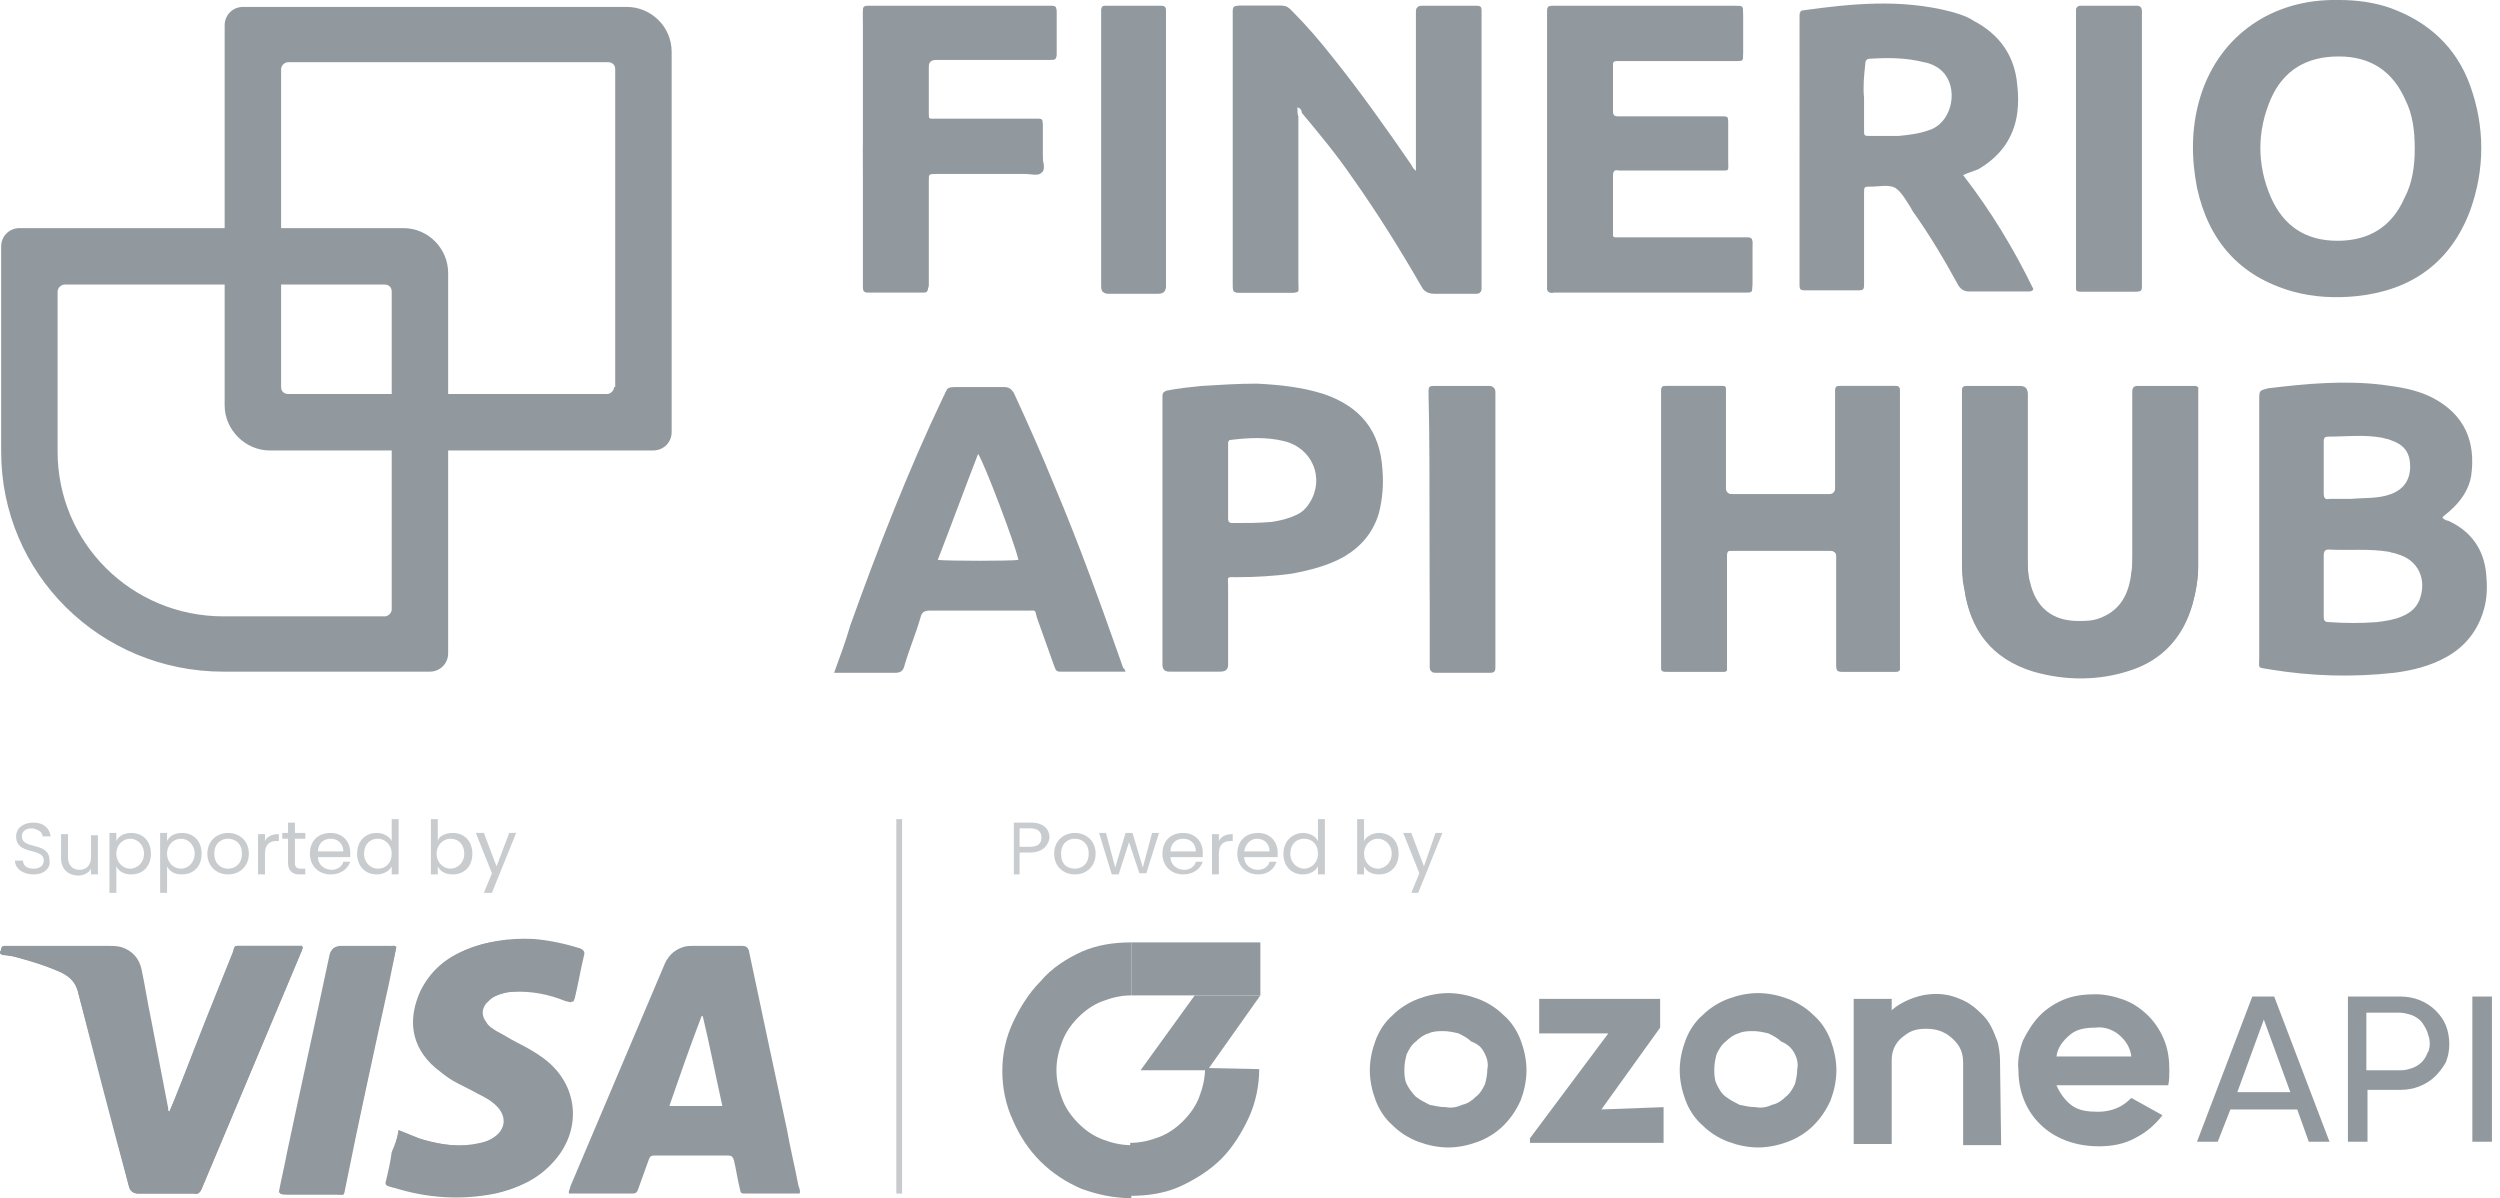<?xml version="1.0" encoding="utf-8"?>
<!-- Generator: Adobe Illustrator 27.8.1, SVG Export Plug-In . SVG Version: 6.00 Build 0)  -->
<svg version="1.1" id="Layer_1" xmlns="http://www.w3.org/2000/svg" xmlns:xlink="http://www.w3.org/1999/xlink" x="0px" y="0px"
	 viewBox="0 0 217 104" style="enable-background:new 0 0 217 104;" xml:space="preserve">
<style type="text/css">
	.st0{clip-path:url(#SVGID_00000169527142807422366470000017915640698521110428_);}
	.st1{opacity:0.5;fill:#91999F;enable-background:new    ;}
	.st2{fill-rule:evenodd;clip-rule:evenodd;fill:#91999F;}
	.st3{fill:#91999F;}
	.st4{opacity:0.5;}
</style>
<g>
	<defs>
		<rect id="SVGID_1_" width="216.3" height="104"/>
	</defs>
	<clipPath id="SVGID_00000014616893940339759470000005986788592881752255_">
		<use xlink:href="#SVGID_1_"  style="overflow:visible;"/>
	</clipPath>
	
		<g id="Layer_1_00000170998723340571514370000014993081970615314052_" style="clip-path:url(#SVGID_00000014616893940339759470000005986788592881752255_);">
		<path id="Vector" class="st1" d="M78.3,71.1h-0.5v32.5h0.5V71.1z"/>
		<g id="Group">
			<path id="Vector_2" class="st2" d="M109.3,92.8c0,1.4-0.3,2.9-0.9,4.2c-0.6,1.3-1.4,2.6-2.4,3.6c-1,1-2.3,1.8-3.6,2.4
				c-1.4,0.6-2.8,0.8-4.3,0.8v-4.6c0.9,0,1.7-0.2,2.5-0.5c0.8-0.3,1.5-0.8,2.1-1.4c0.6-0.6,1.1-1.3,1.4-2.1c0.3-0.8,0.5-1.6,0.5-2.5
				L109.3,92.8L109.3,92.8z"/>
			<path id="Vector_3" class="st2" d="M93.9,82.6c1.4-0.6,2.8-0.8,4.3-0.8v4.6c-0.9,0-1.7,0.2-2.5,0.5c-0.8,0.3-1.5,0.8-2.1,1.4
				c-0.6,0.6-1.1,1.3-1.4,2.1c-0.3,0.8-0.5,1.6-0.5,2.5s0.2,1.7,0.5,2.5c0.3,0.8,0.8,1.5,1.4,2.1c0.6,0.6,1.3,1.1,2.1,1.4
				c0.8,0.3,1.6,0.5,2.5,0.5v4.6c-1.5,0-2.9-0.3-4.3-0.8c-1.4-0.6-2.6-1.4-3.6-2.4c-1-1-1.8-2.2-2.4-3.6c-0.6-1.3-0.9-2.8-0.9-4.2
				c0-1.5,0.3-2.9,0.9-4.2c0.6-1.3,1.4-2.6,2.4-3.6C91.3,84,92.6,83.2,93.9,82.6L93.9,82.6z"/>
			<path id="Vector_4" class="st3" d="M98.2,81.8h11.2v4.6H98.2V81.8z"/>
			<path id="Vector_5" class="st3" d="M103.7,86.4h5.7l-4.6,6.5H99L103.7,86.4z"/>
			<path id="Vector_6" class="st3" d="M173.6,92c0-0.4-0.1-1.4-0.3-1.8c-0.3-0.8-0.6-1.5-1.2-2.1c-0.6-0.6-1.2-1.1-2-1.4
				c-0.7-0.3-1.5-0.5-2.6-0.4c-1.2,0.1-2.5,0.7-3.2,1.3c0,0-0.1,0.1-0.1,0.1v-1h-3.3v12.6h3.3v-7.3c0-1,0.5-1.7,1.1-2.1
				c0.6-0.5,1.2-0.6,1.9-0.6c0.8,0,1.5,0.2,2.1,0.7c0.6,0.5,1.1,1.1,1.1,2.2v7.2h3.3L173.6,92z"/>
			<path id="Vector_7" class="st2" d="M119.4,90.3c-0.3,0.8-0.5,1.7-0.5,2.6c0,0.9,0.2,1.8,0.5,2.6c0.3,0.8,0.8,1.6,1.5,2.2
				c0.6,0.6,1.4,1.1,2.2,1.4c0.8,0.3,1.7,0.5,2.6,0.5c0.9,0,1.8-0.2,2.6-0.5c0.8-0.3,1.6-0.8,2.2-1.4c0.6-0.6,1.1-1.3,1.5-2.2
				c0.3-0.8,0.5-1.7,0.5-2.6c0-0.9-0.2-1.8-0.5-2.6c-0.3-0.8-0.8-1.6-1.5-2.2c-0.6-0.6-1.4-1.1-2.2-1.4c-0.8-0.3-1.7-0.5-2.6-0.5
				c-0.9,0-1.8,0.2-2.6,0.5c-0.8,0.3-1.6,0.8-2.2,1.4C120.2,88.7,119.7,89.5,119.4,90.3z M128.9,91.5c0.2,0.4,0.3,0.9,0.2,1.3
				c0,0.5-0.1,0.9-0.2,1.3c-0.2,0.4-0.4,0.8-0.8,1.1c-0.3,0.3-0.7,0.6-1.2,0.7c-0.4,0.2-0.9,0.3-1.4,0.2c-0.5,0-0.9-0.1-1.4-0.2
				c-0.4-0.2-0.8-0.4-1.2-0.7c-0.3-0.3-0.6-0.7-0.8-1.1c-0.2-0.4-0.2-0.9-0.2-1.3c0-0.5,0.1-0.9,0.2-1.3c0.2-0.4,0.4-0.8,0.8-1.1
				c0.3-0.3,0.7-0.6,1.1-0.7c0.4-0.2,0.9-0.2,1.3-0.2c0.4,0,0.9,0.1,1.3,0.2c0.4,0.2,0.8,0.4,1.1,0.7
				C128.5,90.7,128.7,91.1,128.9,91.5L128.9,91.5z"/>
			<path id="Vector_8" class="st2" d="M146.3,90.3c-0.3,0.8-0.5,1.7-0.5,2.6c0,0.9,0.2,1.8,0.5,2.6c0.3,0.8,0.8,1.6,1.5,2.2
				c0.6,0.6,1.4,1.1,2.2,1.4c0.8,0.3,1.7,0.5,2.6,0.5c0.9,0,1.8-0.2,2.6-0.5c0.8-0.3,1.6-0.8,2.2-1.4c0.6-0.6,1.1-1.3,1.5-2.2
				c0.3-0.8,0.5-1.7,0.5-2.6c0-0.9-0.2-1.8-0.5-2.6c-0.3-0.8-0.8-1.6-1.5-2.2c-0.6-0.6-1.4-1.1-2.2-1.4c-0.8-0.3-1.7-0.5-2.6-0.5
				c-0.9,0-1.8,0.2-2.6,0.5c-0.8,0.3-1.6,0.8-2.2,1.4C147.1,88.7,146.6,89.5,146.3,90.3z M155.8,91.5c0.2,0.4,0.3,0.9,0.2,1.3
				c0,0.5-0.1,0.9-0.2,1.3c-0.2,0.4-0.4,0.8-0.8,1.1c-0.3,0.3-0.7,0.6-1.2,0.7c-0.4,0.2-0.9,0.3-1.4,0.2c-0.5,0-0.9-0.1-1.4-0.2
				c-0.4-0.2-0.8-0.4-1.2-0.7s-0.6-0.7-0.8-1.1c-0.2-0.4-0.2-0.9-0.2-1.3c0-0.5,0.1-0.9,0.2-1.3c0.2-0.4,0.4-0.8,0.8-1.1
				c0.3-0.3,0.7-0.6,1.1-0.7c0.4-0.2,0.9-0.2,1.3-0.2c0.4,0,0.9,0.1,1.3,0.2c0.4,0.2,0.8,0.4,1.1,0.7
				C155.3,90.7,155.6,91.1,155.8,91.5L155.8,91.5z"/>
			<path id="Vector_9" class="st3" d="M144.4,96.1v3.1h-11.6v-0.4l6.8-9.1h-6v-3h10.5v2.5l-5.1,7.1L144.4,96.1L144.4,96.1z"/>
			<path id="Vector_10" class="st2" d="M183.7,96.2c-0.5,0.2-1,0.3-1.6,0.3c-0.9,0-1.6-0.1-2.2-0.5c-0.6-0.4-1.1-1.1-1.4-1.8h9.7
				c0.1-0.4,0.1-0.9,0.1-1.3c0-0.9-0.1-1.7-0.4-2.5c-0.3-0.8-0.8-1.6-1.4-2.2c-0.6-0.6-1.3-1.1-2.1-1.4c-0.8-0.3-1.7-0.5-2.5-0.5
				c-0.9,0-1.8,0.1-2.6,0.4c-0.8,0.3-1.6,0.8-2.2,1.4c-0.6,0.6-1.1,1.4-1.5,2.2c-0.3,0.8-0.5,1.7-0.4,2.6c0,3.7,2.7,6.6,7,6.6
				c1.1,0,2.2-0.2,3.1-0.7c1-0.5,1.8-1.2,2.4-2l-2.7-1.5C184.6,95.7,184.2,96,183.7,96.2L183.7,96.2z M183.9,89.8
				c0.6,0.5,1,1.1,1.1,1.9h-6.5c0.1-0.8,0.6-1.4,1.2-1.9c0.6-0.5,1.4-0.6,2.2-0.6C182.5,89.1,183.3,89.3,183.9,89.8L183.9,89.8z"/>
			<path id="Vector_11" class="st2" d="M199.4,96.3h-5.8l-1.1,2.8h-1.8l4.8-12.6h1.9l4.8,12.6h-1.8L199.4,96.3L199.4,96.3z
				 M198.8,94.8l-2.3-6.3l-2.3,6.3H198.8L198.8,94.8z"/>
			<path id="Vector_12" class="st2" d="M212.3,92.2c0.2-0.5,0.3-1,0.3-1.6c0-0.5-0.1-1.1-0.3-1.6c-0.2-0.5-0.5-0.9-0.9-1.3
				c-0.4-0.4-0.9-0.7-1.4-0.9c-0.5-0.2-1.1-0.3-1.6-0.3h-4.6v12.6h1.7v-4.5h2.9c0.5,0,1.1-0.1,1.6-0.3c0.5-0.2,1-0.5,1.4-0.9
				C211.7,93.1,212.1,92.6,212.3,92.2L212.3,92.2z M210.7,89.6c0.1,0.3,0.2,0.6,0.2,0.9c0,0.3,0,0.6-0.2,0.9
				c-0.1,0.3-0.3,0.6-0.5,0.8c-0.2,0.2-0.5,0.4-0.8,0.5c-0.3,0.1-0.6,0.2-1,0.2h-3v-5h2.9c0.3,0,0.7,0.1,1,0.2
				c0.3,0.1,0.6,0.3,0.8,0.5S210.6,89.3,210.7,89.6L210.7,89.6z"/>
			<path id="Vector_13" class="st3" d="M216.3,86.5v12.6h-1.7V86.5H216.3z"/>
		</g>
		<g id="Group_2" class="st4">
			<path id="Vector_14" class="st3" d="M89.4,74h-0.9v1.9H88v-4.5h1.5c1.1,0,1.6,0.6,1.6,1.3C91,73.4,90.5,74,89.4,74L89.4,74z
				 M89.4,73.5c0.7,0,1-0.3,1-0.8s-0.3-0.8-1-0.8h-0.9v1.6H89.4z"/>
			<path id="Vector_15" class="st3" d="M93.3,75.9c-1,0-1.8-0.7-1.8-1.8s0.8-1.8,1.8-1.8c1,0,1.8,0.7,1.8,1.8
				C95.1,75.2,94.3,75.9,93.3,75.9L93.3,75.9z M93.3,75.4c0.6,0,1.2-0.4,1.2-1.3c0-0.9-0.6-1.3-1.2-1.3s-1.2,0.4-1.2,1.3
				C92.1,75,92.6,75.4,93.3,75.4z"/>
			<path id="Vector_16" class="st3" d="M95.4,72.3H96l0.8,3l0.9-3h0.6l0.9,3l0.8-3h0.6l-1.1,3.5h-0.6L98,73.1l-0.9,2.8h-0.6
				L95.4,72.3z"/>
			<path id="Vector_17" class="st3" d="M102.7,75.9c-1,0-1.8-0.7-1.8-1.8s0.7-1.8,1.8-1.8c1,0,1.7,0.7,1.7,1.7c0,0.1,0,0.2,0,0.4
				h-2.8c0,0.7,0.6,1.1,1.2,1.1c0.5,0,0.9-0.3,1-0.7h0.6C104.2,75.4,103.6,75.9,102.7,75.9z M101.6,73.9h2.2c0-0.7-0.5-1.1-1.1-1.1
				C102.1,72.8,101.6,73.2,101.6,73.9z"/>
			<path id="Vector_18" class="st3" d="M105.8,75.9h-0.6v-3.5h0.6v0.6c0.2-0.4,0.6-0.6,1.2-0.6v0.6h-0.2c-0.6,0-1,0.3-1,1.1V75.9
				L105.8,75.9z"/>
			<path id="Vector_19" class="st3" d="M109.2,75.9c-1,0-1.8-0.7-1.8-1.8s0.7-1.8,1.8-1.8c1,0,1.7,0.7,1.7,1.7c0,0.1,0,0.2,0,0.4
				H108c0,0.7,0.6,1.1,1.2,1.1c0.5,0,0.9-0.3,1-0.7h0.6C110.6,75.4,110.1,75.9,109.2,75.9z M108,73.9h2.2c0-0.7-0.5-1.1-1.1-1.1
				C108.6,72.8,108.1,73.2,108,73.9z"/>
			<path id="Vector_20" class="st3" d="M113.1,72.3c0.6,0,1.1,0.3,1.3,0.7v-1.9h0.6v4.8h-0.6v-0.7c-0.2,0.4-0.7,0.7-1.3,0.7
				c-1,0-1.7-0.7-1.7-1.8C111.4,73,112.2,72.3,113.1,72.3L113.1,72.3z M113.2,72.8c-0.7,0-1.2,0.5-1.2,1.3c0,0.8,0.6,1.3,1.2,1.3
				c0.6,0,1.2-0.5,1.2-1.3C114.4,73.3,113.9,72.8,113.2,72.8z"/>
			<path id="Vector_21" class="st3" d="M119.7,72.3c1,0,1.7,0.7,1.7,1.8c0,1.1-0.7,1.8-1.7,1.8c-0.7,0-1.1-0.3-1.3-0.7v0.7h-0.6
				v-4.8h0.6V73C118.6,72.6,119.1,72.3,119.7,72.3L119.7,72.3z M119.6,72.8c-0.6,0-1.2,0.5-1.2,1.3c0,0.8,0.6,1.3,1.2,1.3
				c0.6,0,1.2-0.5,1.2-1.3C120.8,73.3,120.2,72.8,119.6,72.8z"/>
			<path id="Vector_22" class="st3" d="M124.6,72.3h0.6l-2.1,5.2h-0.6l0.7-1.7l-1.4-3.5h0.7l1.1,2.9L124.6,72.3L124.6,72.3z"/>
		</g>
		<g id="Group_3">
			<path id="Vector_23" class="st3" d="M14.7,96.5c-0.2-0.1-0.2-0.1-0.2-0.2c-0.5-2.6-1-5.2-1.5-7.8c-0.3-1.4-0.5-2.8-0.8-4.2
				c-0.2-1-0.8-1.7-1.8-2c-0.4-0.1-0.8-0.1-1.2-0.1H0.7c-0.1,0-0.3,0-0.4,0c-0.2,0-0.2,0.3-0.3,0.4c-0.1,0.2,0.1,0.2,0.2,0.3
				C0.5,82.9,0.8,83,1.1,83c1.4,0.4,2.9,0.8,4.2,1.4c0.8,0.4,1.3,0.9,1.5,1.8c0,0.1,0.1,0.3,0.1,0.4c1.4,5.5,2.8,10.9,4.3,16.4
				c0.1,0.4,0.4,0.6,0.8,0.6h4.8c0.4,0,0.6-0.1,0.7-0.4c2.9-6.9,5.8-13.8,8.7-20.7c0-0.1,0.2-0.2,0-0.4H21c-0.7,0-0.6-0.1-0.8,0.6
				c-1.5,3.7-3,7.4-4.4,11.1C15.5,94.7,15.1,95.6,14.7,96.5L14.7,96.5z"/>
			<path id="Vector_24" class="st3" d="M34.6,98.1c-0.1,0.7-0.3,1.2-0.4,1.8c-0.2,0.8-0.4,1.7-0.5,2.5c-0.1,0.3,0,0.5,0.3,0.5
				c0.1,0,0.3,0.1,0.4,0.1c2.9,0.9,5.8,1.1,8.8,0.5c1.8-0.4,3.4-1.1,4.7-2.5c2.7-2.8,2.4-6.9-0.8-9.2c-0.7-0.5-1.4-0.9-2.2-1.3
				c-0.6-0.3-1.2-0.7-1.8-1c-0.3-0.2-0.7-0.4-0.9-0.8c-0.4-0.5-0.4-1.1,0-1.6c0.2-0.2,0.4-0.4,0.7-0.6c0.6-0.3,1.2-0.4,1.8-0.5
				c1.6-0.1,3.1,0.2,4.6,0.8c0.2,0.1,0.3,0.2,0.5,0.1c0-0.1,0.1-0.2,0.1-0.3c0.3-1.2,0.5-2.5,0.8-3.7c0.1-0.3-0.1-0.5-0.4-0.6
				c-1.3-0.4-2.7-0.7-4-0.8c-2.1-0.1-4.1,0.2-6,1c-1.6,0.7-2.9,1.8-3.6,3.4c-1.1,2.3-0.9,4.8,1.3,6.7c0.5,0.4,1,0.8,1.5,1.1
				c0.7,0.4,1.4,0.7,2.1,1.1c0.6,0.3,1.2,0.6,1.7,1.1c0.9,0.8,0.8,2-0.2,2.7c-0.4,0.3-0.9,0.5-1.4,0.6C40,99.6,38.5,99.4,37,99
				C36.2,98.8,35.5,98.4,34.6,98.1L34.6,98.1z"/>
			<path id="Vector_25" class="st3" d="M34.4,82.2c-0.2-0.1-0.4-0.1-0.6-0.1h-4.2c-0.5,0-0.9,0.3-1,0.8c-1.2,5.7-2.5,11.5-3.7,17.2
				c-0.2,1.1-0.5,2.3-0.7,3.4c0.2,0.1,0.4,0.1,0.6,0.1H29c0.9,0,0.7,0.1,0.9-0.7c1.3-5.9,2.6-11.8,3.8-17.8
				C34,84.1,34.2,83.2,34.4,82.2z"/>
			<path id="Vector_26" class="st3" d="M69.4,103.6h-4.6c-0.5,0-0.5,0-0.6-0.5c-0.2-0.8-0.3-1.6-0.5-2.4c-0.1-0.3-0.2-0.4-0.5-0.4
				c-2.1,0-4.3,0-6.4,0c-0.3,0-0.4,0.1-0.5,0.4c-0.3,0.8-0.6,1.7-0.9,2.5c-0.1,0.3-0.2,0.4-0.5,0.4c-1.8,0-3.5,0-5.3,0
				c-0.1,0-0.1,0-0.2,0c-0.1-0.2,0.1-0.4,0.1-0.6c2.7-6.4,5.4-12.7,8.1-19.1c0.3-0.8,0.8-1.4,1.7-1.7c0.3-0.1,0.7-0.1,1-0.1h4.1
				c0.3,0,0.5,0.1,0.6,0.4c1.1,5.2,2.2,10.4,3.3,15.5c0.3,1.7,0.7,3.3,1,4.9C69.4,103.2,69.5,103.4,69.4,103.6L69.4,103.6z M61,88.2
				h-0.1c-1,2.6-1.9,5.2-2.8,7.8h4.6C62.1,93.3,61.6,90.7,61,88.2z"/>
			<path id="Vector_27" class="st3" d="M14.7,96.5c0.4-0.9,0.7-1.8,1.1-2.7c1.5-3.7,2.9-7.4,4.4-11.1c0.2-0.6,0.1-0.6,0.8-0.6h5.2
				c0.1,0.2,0,0.3,0,0.4c-2.9,6.9-5.8,13.8-8.7,20.7c-0.2,0.4-0.3,0.5-0.7,0.4c-1.6,0-3.2,0-4.8,0c-0.4,0-0.7-0.2-0.8-0.6
				c-1.4-5.5-2.8-10.9-4.3-16.4c0-0.1-0.1-0.3-0.1-0.4c-0.2-0.9-0.7-1.4-1.5-1.8c-1.4-0.6-2.8-1.1-4.2-1.4c-0.3-0.1-0.5-0.1-0.8-0.2
				c-0.1,0-0.3-0.1-0.2-0.3c0-0.2,0-0.4,0.3-0.4c0.1,0,0.3,0,0.4,0h8.5c0.4,0,0.8,0,1.2,0.1c1,0.3,1.6,1,1.8,2
				c0.3,1.4,0.5,2.8,0.8,4.2c0.5,2.6,1,5.2,1.5,7.8C14.6,96.4,14.6,96.4,14.7,96.5L14.7,96.5z"/>
			<path id="Vector_28" class="st3" d="M34.6,98.1c0.8,0.4,1.6,0.7,2.4,0.9c1.5,0.4,3,0.6,4.5,0.3c0.5-0.1,1-0.3,1.4-0.6
				c1-0.7,1.1-1.8,0.2-2.7c-0.5-0.5-1.1-0.8-1.7-1.1c-0.7-0.4-1.4-0.7-2.1-1.1c-0.5-0.3-1-0.7-1.5-1.1c-2.2-1.9-2.4-4.3-1.3-6.7
				c0.8-1.6,2-2.7,3.6-3.4c1.9-0.9,3.9-1.1,6-1c1.4,0.1,2.7,0.3,4,0.8c0.3,0.1,0.4,0.3,0.4,0.6c-0.3,1.2-0.5,2.5-0.8,3.7
				c0,0.1-0.1,0.2-0.1,0.3c-0.2,0-0.4-0.1-0.5-0.1c-1.5-0.6-3-0.9-4.6-0.8c-0.6,0-1.2,0.2-1.8,0.5c-0.3,0.1-0.5,0.3-0.7,0.6
				c-0.4,0.5-0.4,1.1,0,1.6c0.2,0.3,0.6,0.6,0.9,0.8c0.6,0.4,1.2,0.7,1.8,1c0.8,0.4,1.5,0.8,2.2,1.3c3.2,2.3,3.5,6.4,0.8,9.2
				c-1.3,1.3-2.9,2.1-4.7,2.5c-3,0.6-5.9,0.4-8.8-0.5c-0.1,0-0.3-0.1-0.4-0.1c-0.3-0.1-0.4-0.2-0.3-0.5c0.2-0.8,0.4-1.7,0.5-2.5
				C34.3,99.3,34.5,98.8,34.6,98.1L34.6,98.1z"/>
			<path id="Vector_29" class="st3" d="M34.4,82.2c-0.2,1-0.4,2-0.6,3c-1.3,5.9-2.6,11.8-3.8,17.8c-0.2,0.9,0,0.7-0.9,0.7h-4.2
				c-0.2,0-0.4,0-0.6-0.1c0.2-1.1,0.5-2.3,0.7-3.4c1.2-5.7,2.5-11.5,3.7-17.2c0.2-0.8,0.2-0.8,1-0.8h4.2C34,82.1,34.2,82,34.4,82.2z
				"/>
		</g>
		<g id="Group_4" class="st4">
			<path id="Vector_30" class="st3" d="M2.9,75.9c-0.9,0-1.6-0.5-1.6-1.2H2c0,0.4,0.3,0.7,0.9,0.7c0.6,0,0.9-0.3,0.9-0.7
				c0-1.2-2.4-0.4-2.4-2.1c0-0.7,0.6-1.2,1.5-1.2c0.9,0,1.4,0.5,1.5,1.2H3.7c0-0.3-0.3-0.6-0.9-0.7c-0.5,0-0.9,0.2-0.9,0.7
				c0,1.2,2.4,0.4,2.4,2.1C4.4,75.3,3.9,75.9,2.9,75.9L2.9,75.9z"/>
			<path id="Vector_31" class="st3" d="M8.5,75.9H7.9v-0.5c-0.2,0.4-0.7,0.6-1.1,0.6c-0.8,0-1.5-0.5-1.5-1.5v-2.1h0.6v2
				c0,0.7,0.4,1.1,1,1.1c0.6,0,1-0.4,1-1.1v-1.9h0.6V75.9L8.5,75.9z"/>
			<path id="Vector_32" class="st3" d="M11.4,72.3c1,0,1.7,0.7,1.7,1.8c0,1.1-0.7,1.8-1.7,1.8c-0.7,0-1.1-0.3-1.3-0.7v2.3H9.5v-5.2
				h0.6V73C10.3,72.6,10.7,72.3,11.4,72.3L11.4,72.3z M11.3,72.8c-0.6,0-1.2,0.5-1.2,1.3c0,0.8,0.6,1.3,1.2,1.3
				c0.6,0,1.2-0.5,1.2-1.3C12.5,73.3,11.9,72.8,11.3,72.8z"/>
			<path id="Vector_33" class="st3" d="M15.8,72.3c1,0,1.7,0.7,1.7,1.8c0,1.1-0.7,1.8-1.7,1.8c-0.7,0-1.1-0.3-1.3-0.7v2.3h-0.6v-5.2
				h0.6V73C14.7,72.6,15.1,72.3,15.8,72.3L15.8,72.3z M15.7,72.8c-0.6,0-1.2,0.5-1.2,1.3c0,0.8,0.6,1.3,1.2,1.3s1.2-0.5,1.2-1.3
				C16.9,73.3,16.3,72.8,15.7,72.8z"/>
			<path id="Vector_34" class="st3" d="M19.8,75.9c-1,0-1.8-0.7-1.8-1.8s0.8-1.8,1.8-1.8c1,0,1.8,0.7,1.8,1.8
				C21.6,75.2,20.8,75.9,19.8,75.9L19.8,75.9z M19.8,75.4c0.6,0,1.2-0.4,1.2-1.3c0-0.9-0.6-1.3-1.2-1.3c-0.6,0-1.2,0.4-1.2,1.3
				C18.6,75,19.2,75.4,19.8,75.4z"/>
			<path id="Vector_35" class="st3" d="M23,75.9h-0.6v-3.5H23v0.6c0.2-0.4,0.6-0.6,1.2-0.6v0.6H24c-0.6,0-1,0.3-1,1.1V75.9L23,75.9z
				"/>
			<path id="Vector_36" class="st3" d="M25,72.8h-0.5v-0.5H25v-0.9h0.6v0.9h0.9v0.5h-0.9v2.1c0,0.3,0.1,0.5,0.5,0.5h0.4v0.5h-0.5
				c-0.6,0-1-0.3-1-1V72.8z"/>
			<path id="Vector_37" class="st3" d="M28.7,75.9c-1,0-1.8-0.7-1.8-1.8s0.7-1.8,1.8-1.8c1,0,1.7,0.7,1.7,1.7c0,0.1,0,0.2,0,0.4
				h-2.8c0,0.7,0.6,1.1,1.2,1.1c0.5,0,0.9-0.3,1-0.7h0.6C30.2,75.4,29.6,75.9,28.7,75.9z M27.6,73.9h2.2c0-0.7-0.5-1.1-1.1-1.1
				C28.1,72.8,27.6,73.2,27.6,73.9z"/>
			<path id="Vector_38" class="st3" d="M32.7,72.3c0.6,0,1.1,0.3,1.3,0.7v-1.9h0.6v4.8H34v-0.7c-0.2,0.4-0.7,0.7-1.3,0.7
				c-1,0-1.7-0.7-1.7-1.8C31,73,31.7,72.3,32.7,72.3L32.7,72.3z M32.8,72.8c-0.7,0-1.2,0.5-1.2,1.3c0,0.8,0.6,1.3,1.2,1.3
				c0.7,0,1.2-0.5,1.2-1.3C34,73.3,33.4,72.8,32.8,72.8z"/>
			<path id="Vector_39" class="st3" d="M39.3,72.3c1,0,1.7,0.7,1.7,1.8c0,1.1-0.7,1.8-1.7,1.8c-0.7,0-1.1-0.3-1.3-0.7v0.7h-0.6v-4.8
				h0.6V73C38.1,72.6,38.6,72.3,39.3,72.3L39.3,72.3z M39.1,72.8c-0.6,0-1.2,0.5-1.2,1.3c0,0.8,0.6,1.3,1.2,1.3s1.2-0.5,1.2-1.3
				C40.3,73.3,39.8,72.8,39.1,72.8z"/>
			<path id="Vector_40" class="st3" d="M44.2,72.3h0.6l-2.1,5.2H42l0.7-1.7l-1.4-3.5H42l1.1,2.9L44.2,72.3L44.2,72.3z"/>
		</g>
		<g id="Group_5">
			<g id="Group_6">
				<path id="Vector_41" class="st3" d="M112.6,9.3c0.3,0,0.4,0.2,0.5,0.4c1.5,1.8,2.9,3.6,4.3,5.5c2.2,3.1,4.2,6.3,6.1,9.6
					c0.3,0.5,0.6,0.6,1.1,0.6c1,0,2.1,0,3.1,0c1,0,0.9,0.1,0.9-0.9V1.4c0-0.2,0-0.3,0-0.5c0-0.3-0.1-0.4-0.4-0.4h-4.8
					c-0.3,0-0.4,0.1-0.4,0.4c0,0.2,0,0.4,0,0.5v13.5c-0.3-0.2-0.4-0.4-0.5-0.6c-2.2-3.2-4.4-6.3-6.8-9.3c-1.1-1.4-2.3-2.8-3.6-4.1
					c-0.2-0.2-0.4-0.4-0.8-0.4c-1.2,0-2.5,0-3.7,0c-0.4,0-0.5,0.2-0.5,0.5c0,0.2,0,0.3,0,0.5v23.1c0,0.8-0.1,0.8,0.8,0.8h4
					c1,0,0.8,0,0.8-0.9V10.1C112.6,9.9,112.6,9.6,112.6,9.3L112.6,9.3z"/>
				<path id="Vector_42" class="st3" d="M144.2,45.9v11.8c0,0.6-0.1,0.6,0.7,0.6h4.2c0.9,0,0.8,0.1,0.8-0.7v-9.2
					c0-0.6,0-0.6,0.6-0.6h8.3c0.4,0,0.6,0.2,0.6,0.5v9.4c0,0.5,0,0.6,0.5,0.6h4.6c0.3,0,0.5-0.1,0.4-0.4c0-0.1,0-0.3,0-0.4V33.9
					c0-0.3-0.1-0.4-0.4-0.4c-1.6,0-3.2,0-4.8,0c-0.3,0-0.4,0.1-0.4,0.4c0,0.2,0,0.4,0,0.5v7.9c0,0.4-0.2,0.6-0.6,0.6h-8.3
					c-0.6,0-0.6,0-0.6-0.6V34c0-0.2,0-0.5-0.3-0.5h-4.9c-0.3,0-0.4,0.1-0.4,0.4c0,0.2,0,0.4,0,0.5C144.2,38.3,144.2,42.1,144.2,45.9
					L144.2,45.9z"/>
				<path id="Vector_43" class="st3" d="M190.8,33.6c-0.1,0-0.1-0.1-0.2-0.1c-1.7,0-3.4,0-5.1,0c-0.3,0-0.4,0.2-0.4,0.4
					c0,0.2,0,0.4,0,0.5v13.7c0,0.5,0,1-0.1,1.6c-0.2,1.8-0.9,3.2-2.6,3.9c-0.7,0.3-1.3,0.3-2,0.3c-2.3,0-3.7-1.2-4.2-3.4
					c-0.2-0.7-0.2-1.4-0.2-2.2V34.2c0-0.5-0.2-0.7-0.7-0.7h-4.6c-0.3,0-0.4,0.1-0.4,0.4c0,0.2,0,0.4,0,0.5v14.3c0,0.8,0,1.6,0.2,2.4
					c0.5,3.6,2.4,6.1,6,7.2c2.8,0.8,5.7,0.8,8.4-0.1c2.8-0.9,4.6-2.9,5.4-5.7c0.3-1.1,0.5-2.2,0.5-3.3V34.3
					C190.8,34.1,190.8,33.8,190.8,33.6L190.8,33.6z"/>
				<path id="Vector_44" class="st3" d="M134.3,13v11.4c0,0.2,0,0.3,0,0.5c-0.1,0.4,0.2,0.6,0.6,0.5c0.2,0,0.3,0,0.5,0h16
					c0.7,0,0.7,0,0.7-0.6v-3.1c0-1.1,0.2-1-1-1h-10.4c-0.8,0-0.7,0.1-0.7-0.7v-4.7c0-0.4,0.1-0.6,0.5-0.5c0.2,0,0.3,0,0.5,0h8.1
					c1.1,0,0.9,0.1,0.9-0.8V11c0-1,0.1-0.9-0.9-0.9h-8.6c-0.4,0-0.5-0.1-0.5-0.5c0-1.2,0-2.4,0-3.5c0-1-0.1-0.9,0.9-0.9h9.8
					c0.6,0,0.6,0,0.6-0.6V1.2c0-0.7,0-0.7-0.7-0.7h-15.9c-0.3,0-0.4,0.1-0.4,0.4v0.5C134.3,5.3,134.3,9.1,134.3,13L134.3,13z"/>
				<path id="Vector_45" class="st3" d="M74.9,12.9v8.9c0,1,0,2.1,0,3.1c0,0.4,0.1,0.5,0.5,0.5c0.9,0,1.7,0,2.6,0H80
					c0.5,0,0.5,0,0.6-0.6v-9c0-0.7,0-0.7,0.7-0.7H89c0.5,0,1.1,0.2,1.4-0.1c0.4-0.3,0.1-0.9,0.1-1.4c0-0.9,0-1.8,0-2.7
					c0-0.3-0.1-0.5-0.4-0.5c-0.2,0-0.3,0-0.5,0h-8.3c-0.7,0-0.7,0.1-0.7-0.6V5.9c0-0.5,0.2-0.7,0.7-0.7h9.9c0.3,0,0.5,0,0.5-0.4
					c0-1.3,0-2.6,0-3.8c0-0.3-0.1-0.4-0.4-0.4c-0.1,0-0.3,0-0.4,0H75.3c-0.3,0-0.4,0.1-0.4,0.4v0.5C75,5.3,75,9.1,74.9,12.9
					L74.9,12.9z"/>
				<path id="Vector_46" class="st3" d="M180.2,12.9v11.6c0,0.9-0.1,0.8,0.9,0.8h3.9c1,0,0.9,0.1,0.9-0.9V1c0-0.3-0.1-0.4-0.4-0.4
					h-4.9c-0.3,0-0.4,0.1-0.4,0.4L180.2,12.9L180.2,12.9z"/>
				<path id="Vector_47" class="st3" d="M124.1,46v10.6c0,0.4,0,0.9,0,1.3c0,0.3,0.1,0.4,0.4,0.4c0.5,0,1,0,1.4,0c1.1,0,2.2,0,3.3,0
					c0.4,0,0.5-0.1,0.5-0.5c0-0.2,0-0.3,0-0.5V34c0-0.4-0.1-0.5-0.5-0.5c-1.4,0-2.7,0-4.1,0h-0.7c-0.3,0-0.4,0.1-0.4,0.4v0.5
					C124.1,38.3,124.1,42.1,124.1,46L124.1,46z"/>
				<path id="Vector_48" class="st3" d="M95.6,13v11.7c0,0.6,0,0.7,0.6,0.7h4.3c0.5,0,0.7-0.2,0.7-0.7V0.9c0-0.3-0.1-0.4-0.4-0.4
					h-4.9c-0.2,0-0.3,0.1-0.3,0.3v0.5C95.6,5.3,95.6,9.1,95.6,13L95.6,13z"/>
				<path id="Vector_49" class="st3" d="M212,44.9c0.1,0.2,0.4,0.3,0.5,0.3c2,0.9,3.1,2.5,3.3,4.6c0.1,1,0.1,2.1-0.2,3.1
					c-0.5,1.8-1.6,3.2-3.2,4.1c-1.4,0.8-3,1.2-4.6,1.4c-3.6,0.4-7.2,0.3-10.8-0.3c-1.1-0.2-0.9,0-0.9-1V34.7c0-0.8,0-0.8,0.8-1
					c3.3-0.4,6.6-0.7,9.9-0.3c1.5,0.2,2.9,0.4,4.3,1.1c2.9,1.5,3.8,3.9,3.4,6.8c-0.2,1.2-0.9,2.2-1.8,3
					C212.5,44.5,212.2,44.7,212,44.9L212,44.9z M201.7,50.8c0,0.9,0,1.8,0,2.7c0,0.4,0.1,0.5,0.5,0.5c1.4,0.1,2.7,0.1,4.1,0
					c0.8-0.1,1.5-0.2,2.2-0.5c0.7-0.3,1.2-0.7,1.5-1.4c0.7-1.8-0.1-3.5-1.9-4c-0.2-0.1-0.5-0.1-0.7-0.2c-1.8-0.3-3.5-0.1-5.3-0.2
					c-0.3,0-0.4,0.2-0.4,0.5C201.7,48.9,201.7,49.9,201.7,50.8L201.7,50.8z M204.1,43.3c1.1-0.1,2.3,0,3.4-0.4
					c1.1-0.4,1.7-1.2,1.7-2.4s-0.5-1.9-1.7-2.3c-0.2-0.1-0.4-0.1-0.7-0.2c-1.6-0.3-3.2-0.1-4.7-0.1c-0.4,0-0.4,0.2-0.4,0.5v4.4
					c0,0.4,0.1,0.6,0.5,0.5C202.8,43.3,203.4,43.3,204.1,43.3L204.1,43.3z"/>
				<path id="Vector_50" class="st3" d="M112.6,9.3v15.2c0,0.9,0.1,0.9-0.8,0.9h-4c-0.8,0-0.8,0-0.8-0.8V1.5c0-0.2,0-0.3,0-0.5
					c0-0.4,0.1-0.5,0.5-0.5c1.2,0,2.5,0,3.7,0c0.4,0,0.6,0.2,0.8,0.4c1.3,1.3,2.4,2.7,3.6,4.1c2.4,3,4.6,6.1,6.8,9.3
					c0.1,0.2,0.2,0.4,0.5,0.6V1.5c0-0.2,0-0.4,0-0.5c0-0.3,0.1-0.4,0.4-0.4h4.8c0.3,0,0.4,0.1,0.4,0.4c0,0.2,0,0.3,0,0.5v23.1
					c0,1,0.1,0.9-0.9,0.9c-1,0-2.1,0-3.1,0c-0.5,0-0.9-0.2-1.1-0.6c-1.9-3.3-3.9-6.5-6.1-9.6c-1.3-1.9-2.8-3.7-4.3-5.5
					C113,9.6,112.9,9.4,112.6,9.3L112.6,9.3z"/>
				<path id="Vector_51" class="st3" d="M203.1,0c1.4,0,3,0.2,4.4,0.7c3.3,1.2,5.7,3.4,6.9,6.7c1.3,3.6,1.3,7.3,0,10.9
					c-1.7,4.5-5.1,6.9-9.8,7.4c-1.9,0.2-3.8,0.1-5.6-0.4c-4.6-1.3-7.3-4.4-8.3-9c-0.5-2.6-0.5-5.1,0.2-7.6c1.5-5.3,5.9-8.6,11.5-8.7
					C202.7,0,202.8,0,203.1,0z M209.6,12.9c0-1.6-0.2-3-0.8-4.2c-1.1-2.5-3-3.8-5.8-3.8c-2.8,0-4.8,1.2-5.9,3.7
					c-1.2,2.8-1.2,5.7,0,8.5c1.1,2.5,3,3.8,5.8,3.8c2.7,0,4.7-1.2,5.8-3.7C209.4,15.9,209.6,14.4,209.6,12.9L209.6,12.9z"/>
				<path id="Vector_52" class="st3" d="M170.4,15.2c2.4,3.1,4.4,6.4,6.1,9.9c-0.1,0.2-0.3,0.2-0.4,0.2c-1.7,0-3.5,0-5.2,0
					c-0.4,0-0.7-0.2-0.9-0.5c-1.2-2.2-2.5-4.4-4-6.5c0-0.1-0.1-0.1-0.1-0.2c-0.4-0.6-0.8-1.4-1.4-1.8c-0.6-0.3-1.4-0.1-2.1-0.1
					c-0.6,0-0.6,0-0.6,0.6v8c0,0.3-0.1,0.4-0.4,0.4c-1.6,0-3.2,0-4.8,0c-0.3,0-0.4-0.1-0.4-0.4V1.3c0-0.2,0.1-0.4,0.3-0.4
					c4.3-0.6,8.5-1,12.8,0.1c0.7,0.2,1.4,0.4,2,0.8c2.3,1.2,3.6,3.1,3.8,5.6c0.1,0.8,0.1,1.6,0,2.4c-0.3,2.2-1.5,3.8-3.4,4.9
					C171.2,14.9,170.8,15,170.4,15.2L170.4,15.2z M161.8,8.5v2.8c0,0.5,0,0.5,0.6,0.5c0.8,0,1.6,0,2.4,0c1-0.1,1.9-0.2,2.9-0.6
					c1.8-0.8,2.3-3.6,0.9-5c-0.4-0.4-1-0.7-1.6-0.8c-1.6-0.4-3.1-0.4-4.7-0.3c-0.3,0-0.4,0.2-0.4,0.5C161.8,6.6,161.7,7.5,161.8,8.5
					L161.8,8.5z"/>
				<path id="Vector_53" class="st3" d="M144.2,45.9v-12c0-0.3,0.1-0.4,0.4-0.4h4.9c0.4,0,0.3,0.2,0.3,0.5v8.3
					c0,0.4,0.2,0.6,0.6,0.6h8.3c0.6,0,0.6,0,0.6-0.6v-7.9c0-0.2,0-0.4,0-0.5c0-0.3,0.1-0.4,0.4-0.4c1.6,0,3.2,0,4.8,0
					c0.3,0,0.4,0.1,0.4,0.4c0,0.2,0,0.3,0,0.5v23.1c0,0.1,0,0.3,0,0.4c0,0.4-0.1,0.4-0.4,0.4c-1.5,0-3.1,0-4.6,0
					c-0.4,0-0.5-0.2-0.5-0.6v-9.4c0-0.4-0.2-0.5-0.6-0.5h-8.3c-0.6,0-0.6,0-0.6,0.6v9.2c0,0.8,0.1,0.7-0.8,0.7h-4.2
					c-0.7,0-0.7,0-0.7-0.6C144.2,53.8,144.2,49.8,144.2,45.9L144.2,45.9z"/>
				<path id="Vector_54" class="st3" d="M190.8,33.6v15.5c0,1.1-0.2,2.3-0.5,3.3c-0.8,2.8-2.6,4.8-5.4,5.7c-2.8,0.9-5.6,1-8.4,0.1
					c-3.6-1.1-5.5-3.6-6-7.2c-0.1-0.8-0.2-1.6-0.2-2.4V34.5c0-0.2,0-0.4,0-0.5c0-0.3,0.1-0.4,0.4-0.4h4.6c0.5,0,0.7,0.2,0.7,0.7
					v14.2c0,0.7,0,1.5,0.2,2.2c0.5,2.2,1.9,3.4,4.2,3.4c0.7,0,1.4-0.1,2-0.3c1.8-0.7,2.5-2.1,2.6-3.9c0.1-0.5,0.1-1,0.1-1.6V34
					c0-0.3,0.1-0.4,0.4-0.4c1.7,0,3.4,0,5.1,0C190.6,33.6,190.7,33.6,190.8,33.6L190.8,33.6z"/>
				<path id="Vector_55" class="st3" d="M134.3,13v-12c0-0.3,0.1-0.4,0.4-0.4h15.9c0.7,0,0.7,0,0.7,0.7v3.4c0,0.6,0,0.6-0.6,0.6
					h-9.8c-1,0-0.9-0.1-0.9,0.9c0,1.2,0,2.4,0,3.5c0,0.4,0.1,0.5,0.5,0.5c2.9,0,5.7,0,8.6,0c1,0,0.9-0.1,0.9,0.9v2.8
					c0,1,0.1,0.8-0.9,0.8h-8.1c-0.2,0-0.3,0-0.5,0c-0.4-0.1-0.5,0.1-0.5,0.5c0,1.6,0,3.1,0,4.7c0,0.8-0.1,0.7,0.7,0.7h10.4
					c1.1,0,1-0.1,1,1v3.1c0,0.4-0.2,0.6-0.7,0.6h-16c-0.2,0-0.3,0-0.5,0c-0.4,0-0.6-0.1-0.6-0.5c0-0.2,0-0.3,0-0.5
					C134.3,20.6,134.3,16.8,134.3,13L134.3,13z"/>
				<path id="Vector_56" class="st3" d="M97.7,58.3H92c-0.4,0-0.4-0.3-0.5-0.5c-0.5-1.4-1-2.8-1.5-4.2C89.8,52.9,90,53,89.2,53
					c-2.8,0-5.7,0-8.5,0c-0.4,0-0.7,0.1-0.8,0.6c-0.4,1.4-1,2.8-1.4,4.2c-0.1,0.4-0.3,0.6-0.8,0.6c-1.7,0-3.5,0-5.3,0
					c0.5-1.4,1-2.7,1.4-4.1c2.4-6.7,5-13.4,8.1-19.9c0.1-0.1,0.1-0.3,0.2-0.4c0.1-0.3,0.3-0.4,0.7-0.4c1.5,0,3,0,4.4,0
					c0.4,0,0.6,0.2,0.8,0.5c1.2,2.6,2.4,5.3,3.5,8c2.2,5.2,4.1,10.5,6,15.9C97.6,58,97.6,58.1,97.7,58.3L97.7,58.3z M84.9,39.4
					c-1.2,3.1-2.3,6.1-3.5,9.2c0.9,0.1,6.4,0.1,7,0C88.1,47.2,85.4,40.1,84.9,39.4z"/>
				<path id="Vector_57" class="st3" d="M100.9,46.1V34.9c0-0.2,0-0.4,0-0.5c0-0.3,0.1-0.4,0.4-0.5c1-0.2,2-0.3,3-0.4
					c1.6-0.1,3.2-0.2,4.8-0.2c2,0.1,3.9,0.3,5.8,0.9c3.2,1.1,4.9,3.2,5.1,6.6c0.1,1.3,0,2.5-0.3,3.7c-0.5,1.7-1.5,2.9-3,3.8
					c-1.4,0.8-3,1.2-4.6,1.5c-1.5,0.2-3.1,0.3-4.7,0.3c-1,0-0.8-0.1-0.8,0.8v6.8c0,0.4-0.2,0.6-0.7,0.6h-4.4c-0.4,0-0.6-0.2-0.6-0.6
					C100.9,53.8,100.9,50,100.9,46.1L100.9,46.1z M106.7,38.2c0,0.1-0.1,0.1-0.1,0.2c0,2.2,0,4.4,0,6.6c0,0.4,0.2,0.4,0.5,0.4
					c1.1,0,2.2,0,3.3-0.1c0.7-0.1,1.5-0.3,2.1-0.6c0.5-0.2,0.9-0.6,1.2-1.1c1.3-2.1,0.2-4.7-2.2-5.3C109.9,37.9,108.3,38,106.7,38.2
					L106.7,38.2z"/>
				<path id="Vector_58" class="st3" d="M74.9,12.9v-12c0-0.3,0.1-0.4,0.4-0.4c0.2,0,0.3,0,0.5,0h15.1c0.1,0,0.3,0,0.4,0
					c0.3,0,0.4,0.1,0.4,0.4c0,1.3,0,2.6,0,3.8c0,0.4-0.2,0.4-0.5,0.4c-0.8,0-1.6,0-2.4,0h-7.5c-0.5,0-0.7,0.2-0.7,0.7v3.9
					c0,0.7,0,0.6,0.7,0.6h8.3c0.2,0,0.3,0,0.5,0c0.4,0,0.4,0.1,0.4,0.5c0,0.9,0,1.8,0,2.7c0,0.5,0.2,1.1-0.1,1.4
					c-0.3,0.3-0.9,0.1-1.4,0.1h-7.7c-0.7,0-0.7,0-0.7,0.7v9c0,0.4-0.2,0.6-0.6,0.6h-1.9c-0.9,0-1.7,0-2.6,0c-0.4,0-0.5-0.1-0.5-0.5
					c0-1,0-2.1,0-3.1C74.9,18.8,74.9,15.8,74.9,12.9L74.9,12.9z"/>
				<path id="Vector_59" class="st3" d="M180.2,12.9v-12c0-0.2,0.1-0.4,0.4-0.4h4.9c0.3,0,0.4,0.2,0.4,0.4v23.5
					c0,0.9,0.1,0.9-0.9,0.9h-3.9c-1,0-0.9,0.1-0.9-0.8L180.2,12.9L180.2,12.9z"/>
				<path id="Vector_60" class="st3" d="M124.1,46v-12c0-0.3,0.1-0.4,0.4-0.4h0.7c1.4,0,2.7,0,4.1,0c0.4,0,0.5,0.1,0.5,0.5
					c0,2.5,0,5,0,7.6v15.7c0,0.2,0,0.3,0,0.5c0,0.4-0.1,0.5-0.5,0.5c-1.1,0-2.2,0-3.3,0h-1.4c-0.3,0-0.4-0.1-0.4-0.4
					c0-0.4,0-0.9,0-1.3C124.1,53,124.1,49.5,124.1,46L124.1,46z"/>
				<path id="Vector_61" class="st3" d="M95.6,13V0.9c0-0.2,0.1-0.3,0.3-0.3h4.9c0.3,0,0.4,0.1,0.4,0.4v23.8c0,0.5-0.2,0.7-0.7,0.7
					h-4.3c-0.4,0-0.6-0.2-0.6-0.7C95.6,20.8,95.6,16.9,95.6,13L95.6,13z"/>
			</g>
			<path id="Vector_62" class="st3" d="M54.4,0.6H21.1c-0.9,0-1.6,0.7-1.6,1.6v33c0,2.1,1.8,3.9,3.9,3.9h33.3c0.9,0,1.6-0.7,1.6-1.6
				v-33C58.3,2.3,56.5,0.6,54.4,0.6z M53.3,33.6c0,0.3-0.3,0.6-0.6,0.6H25c-0.3,0-0.6-0.2-0.6-0.6V6c0-0.3,0.3-0.6,0.6-0.6h27.8
				c0.3,0,0.6,0.2,0.6,0.6V33.6z"/>
			<path id="Vector_63" class="st3" d="M35,19.8H1.7c-0.9,0-1.6,0.7-1.6,1.6v17.8c0,10.6,8.6,19.1,19.3,19.1h17.9
				c0.9,0,1.6-0.7,1.6-1.6v-33C38.9,21.6,37.2,19.8,35,19.8z M34,52.9c0,0.3-0.3,0.6-0.6,0.6h-14c-8,0-14.4-6.4-14.4-14.3V25.3
				c0-0.3,0.3-0.6,0.6-0.6h27.8c0.3,0,0.6,0.2,0.6,0.6V52.9z"/>
		</g>
	</g>
</g>
</svg>
